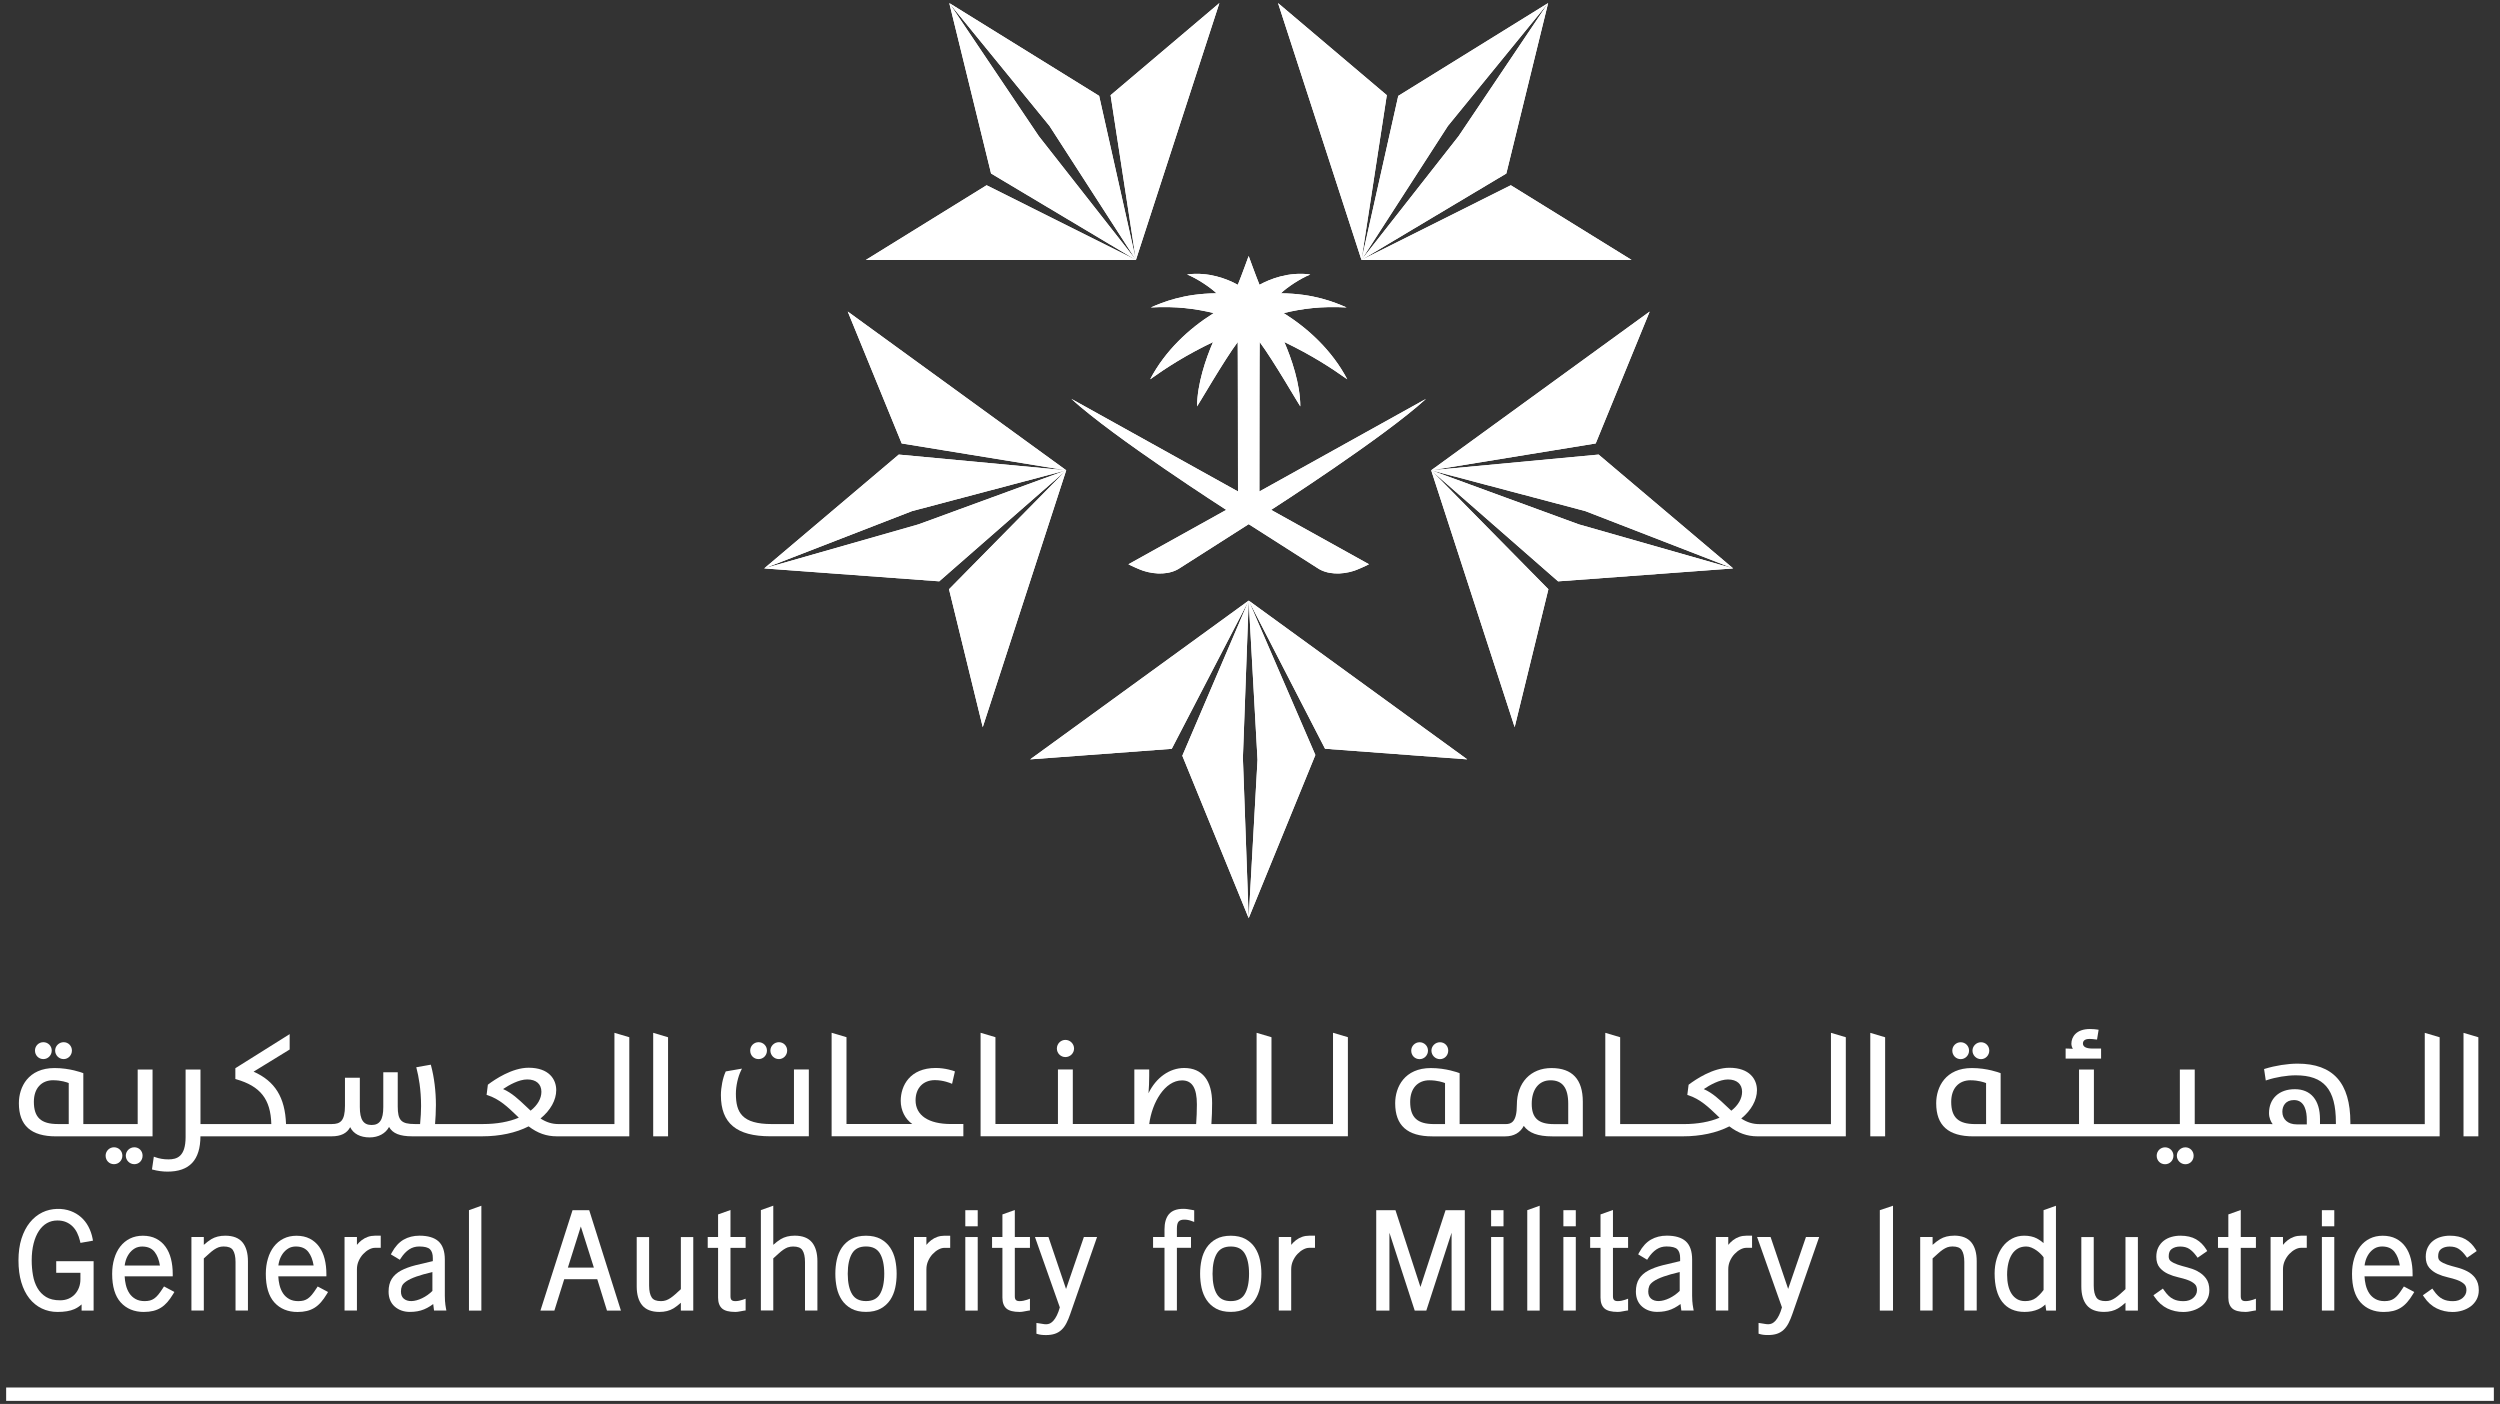 <svg width="203" height="114" viewBox="0 0 203 114" fill="none" xmlns="http://www.w3.org/2000/svg">
<rect x="0" y="0" width="203" height="114" fill="#333333" stroke="none"/>
<path d="M6.626 105.912V106.419H7.601V102.411H4.565V103.354H6.53V103.886C6.53 104.121 6.49 104.346 6.411 104.551C6.334 104.754 6.223 104.937 6.08 105.093C5.939 105.246 5.765 105.368 5.565 105.454C5.362 105.541 5.132 105.585 4.885 105.585C4.417 105.585 4.034 105.494 3.744 105.316C3.452 105.135 3.215 104.893 3.044 104.596C2.868 104.291 2.744 103.942 2.678 103.554C2.608 103.158 2.574 102.75 2.574 102.344C2.574 101.837 2.626 101.374 2.73 100.969C2.831 100.57 2.977 100.224 3.163 99.944C3.346 99.67 3.563 99.459 3.816 99.316C4.063 99.175 4.348 99.103 4.659 99.103C4.922 99.103 5.157 99.145 5.357 99.229C5.558 99.313 5.736 99.43 5.884 99.576C6.035 99.722 6.161 99.9 6.258 100.098C6.359 100.303 6.438 100.526 6.493 100.756L6.532 100.922L7.549 100.741L7.515 100.56C7.448 100.214 7.334 99.89 7.178 99.598C7.022 99.303 6.822 99.049 6.582 98.836C6.344 98.626 6.062 98.457 5.748 98.339C5.065 98.081 4.172 98.094 3.447 98.442C3.059 98.63 2.715 98.905 2.425 99.264C2.138 99.618 1.911 100.058 1.745 100.575C1.582 101.087 1.5 101.684 1.5 102.347C1.5 103.01 1.577 103.604 1.728 104.113C1.881 104.63 2.101 105.071 2.378 105.424C2.66 105.783 3.002 106.06 3.393 106.248C3.784 106.436 4.212 106.53 4.669 106.53C5.233 106.53 5.691 106.454 6.03 106.305C6.248 106.211 6.446 106.08 6.626 105.917V105.912Z" fill="white"/>
<path d="M11.683 106.529C11.963 106.529 12.215 106.501 12.438 106.447C12.665 106.393 12.876 106.303 13.063 106.187C13.252 106.071 13.427 105.918 13.591 105.732C13.749 105.551 13.907 105.329 14.063 105.069L14.16 104.906L13.318 104.458L13.229 104.596C13.091 104.812 12.962 104.992 12.848 105.131C12.742 105.259 12.631 105.366 12.519 105.442C12.41 105.517 12.297 105.569 12.175 105.601C12.052 105.633 11.906 105.65 11.74 105.65C11.455 105.65 11.21 105.593 11.008 105.48C10.8 105.363 10.636 105.212 10.508 105.019C10.377 104.821 10.278 104.589 10.216 104.322C10.164 104.104 10.132 103.874 10.122 103.636H14.026V103.456C14.026 103.01 13.979 102.597 13.885 102.224C13.789 101.843 13.64 101.511 13.44 101.234C13.237 100.952 12.979 100.732 12.675 100.576C12.371 100.42 12.01 100.341 11.599 100.341C11.213 100.341 10.862 100.418 10.552 100.571C10.243 100.724 9.981 100.94 9.766 101.217C9.555 101.489 9.389 101.818 9.278 102.199C9.164 102.575 9.107 102.991 9.107 103.438C9.107 104.465 9.34 105.245 9.8 105.754C10.265 106.269 10.899 106.531 11.683 106.531V106.529ZM11.572 101.219C12.014 101.227 12.339 101.373 12.564 101.667C12.772 101.939 12.913 102.305 12.987 102.761H10.124C10.137 102.639 10.164 102.511 10.204 102.375C10.263 102.172 10.354 101.981 10.476 101.806C10.594 101.637 10.745 101.494 10.928 101.38C11.104 101.271 11.322 101.217 11.572 101.217V101.219Z" fill="white"/>
<path d="M20.133 106.419V102.406C20.133 101.756 19.986 101.246 19.7 100.89C19.403 100.523 18.928 100.338 18.292 100.338C17.849 100.338 17.468 100.434 17.156 100.622C16.958 100.744 16.755 100.897 16.55 101.083V100.444H15.543V106.417H16.55V102.184C16.706 102.045 16.849 101.916 16.978 101.798C17.114 101.671 17.248 101.563 17.379 101.474C17.503 101.389 17.629 101.325 17.752 101.278C17.874 101.236 18.012 101.214 18.161 101.214C18.532 101.214 18.777 101.308 18.908 101.501C19.051 101.714 19.125 102.04 19.125 102.468V106.414H20.133V106.419Z" fill="white"/>
<path d="M25.706 104.598C25.567 104.814 25.439 104.994 25.325 105.133C25.218 105.261 25.107 105.368 24.996 105.444C24.887 105.519 24.773 105.571 24.652 105.603C24.528 105.635 24.382 105.652 24.216 105.652C23.932 105.652 23.687 105.595 23.484 105.482C23.276 105.365 23.113 105.214 22.984 105.021C22.853 104.823 22.754 104.591 22.692 104.324C22.64 104.106 22.608 103.876 22.598 103.638H26.503V103.458C26.503 103.012 26.456 102.599 26.361 102.226C26.265 101.845 26.117 101.513 25.916 101.236C25.713 100.954 25.456 100.734 25.152 100.578C24.847 100.422 24.486 100.343 24.075 100.343C23.689 100.343 23.338 100.419 23.029 100.573C22.722 100.724 22.457 100.942 22.242 101.219C22.032 101.491 21.866 101.82 21.755 102.201C21.641 102.577 21.584 102.993 21.584 103.44C21.584 104.467 21.817 105.246 22.277 105.756C22.742 106.271 23.375 106.533 24.16 106.533C24.439 106.533 24.692 106.506 24.914 106.451C25.142 106.397 25.352 106.308 25.54 106.192C25.728 106.075 25.904 105.922 26.067 105.736C26.225 105.556 26.384 105.333 26.54 105.073L26.636 104.91L25.795 104.462L25.706 104.601V104.598ZM24.051 101.216C24.494 101.224 24.818 101.37 25.043 101.664C25.251 101.936 25.392 102.302 25.466 102.758H22.603C22.616 102.636 22.643 102.508 22.683 102.372C22.742 102.169 22.833 101.978 22.955 101.803C23.073 101.634 23.224 101.491 23.407 101.377C23.583 101.268 23.801 101.214 24.051 101.214V101.216Z" fill="white"/>
<path d="M29.369 100.704C29.226 100.815 29.097 100.942 28.983 101.083V100.444H27.977V106.417H28.983V103.064C28.983 102.824 29.03 102.597 29.125 102.386C29.219 102.174 29.342 101.986 29.491 101.827C29.639 101.671 29.8 101.545 29.973 101.454C30.137 101.367 30.295 101.323 30.446 101.323H30.916V100.338H30.446C30.047 100.338 29.686 100.462 29.369 100.704Z" fill="white"/>
<path d="M36.135 105.683C36.125 105.51 36.12 105.354 36.12 105.213V102.277C36.12 101.601 35.944 101.101 35.6 100.792C35.261 100.49 34.744 100.337 34.062 100.337C33.579 100.337 33.146 100.446 32.775 100.659C32.401 100.874 32.08 101.225 31.82 101.705L31.738 101.856L32.468 102.294L32.562 102.148C32.755 101.849 32.98 101.614 33.228 101.45C33.47 101.292 33.735 101.215 34.042 101.215C34.472 101.215 34.767 101.292 34.917 101.443C35.069 101.594 35.145 101.834 35.145 102.158V102.403C34.628 102.519 34.153 102.633 33.732 102.739C33.27 102.858 32.876 103.004 32.565 103.17C32.236 103.345 31.983 103.573 31.812 103.843C31.639 104.115 31.553 104.464 31.553 104.877C31.553 105.397 31.723 105.807 32.057 106.099C32.384 106.381 32.795 106.527 33.277 106.527C33.502 106.527 33.713 106.51 33.898 106.475C34.086 106.441 34.267 106.389 34.435 106.319C34.603 106.25 34.772 106.161 34.935 106.055C35.014 106.003 35.093 105.948 35.177 105.889L35.244 106.418H36.246L36.207 106.206C36.172 106.025 36.15 105.849 36.14 105.683H36.135ZM35.111 103.291V104.825C34.858 105.072 34.579 105.27 34.274 105.416C33.658 105.711 33.099 105.731 32.777 105.444C32.629 105.312 32.557 105.124 32.557 104.867C32.557 104.711 32.584 104.565 32.636 104.432C32.683 104.31 32.797 104.184 32.973 104.058C33.163 103.922 33.445 103.786 33.814 103.655C34.148 103.536 34.584 103.415 35.113 103.291H35.111Z" fill="white"/>
<path d="M39.087 97.906L38.08 98.267V106.42H39.087V97.906Z" fill="white"/>
<path d="M49.286 106.42H50.419L47.844 98.268H46.49L43.883 106.42H45.016L45.815 103.871H48.497L49.286 106.42ZM48.222 102.929H46.112L47.163 99.591L48.222 102.929Z" fill="white"/>
<path d="M55.284 104.683C55.128 104.827 54.984 104.956 54.858 105.072C54.722 105.196 54.586 105.302 54.457 105.391C54.334 105.475 54.208 105.542 54.081 105.586C53.96 105.629 53.824 105.651 53.673 105.651C53.302 105.651 53.057 105.557 52.926 105.364C52.782 105.151 52.708 104.824 52.708 104.396V100.45H51.701V104.461C51.701 105.111 51.847 105.624 52.137 105.977C52.434 106.344 52.908 106.529 53.544 106.529C53.985 106.529 54.368 106.433 54.68 106.245C54.878 106.123 55.081 105.97 55.286 105.784V106.423H56.293V100.45H55.286V104.686L55.284 104.683Z" fill="white"/>
<path d="M60.545 106.408V105.455L60.305 105.542C60.213 105.574 60.112 105.601 60.008 105.621C59.904 105.641 59.802 105.651 59.706 105.651C59.424 105.651 59.315 105.542 59.315 105.257V101.326H60.545V100.447H59.315V98.253L58.308 98.612V100.447H57.467V101.326H58.308V105.366C58.308 105.764 58.417 106.061 58.635 106.252C58.847 106.437 59.199 106.529 59.708 106.529C59.827 106.529 59.953 106.514 60.077 106.487C60.183 106.462 60.287 106.445 60.391 106.43L60.547 106.408H60.545Z" fill="white"/>
<path d="M63.993 101.281C64.114 101.239 64.252 101.217 64.401 101.217C64.772 101.217 65.017 101.311 65.148 101.504C65.291 101.716 65.366 102.043 65.366 102.471V106.417H66.373V102.404C66.373 101.754 66.227 101.244 65.94 100.888C65.643 100.521 65.168 100.336 64.532 100.336C64.089 100.336 63.708 100.432 63.396 100.62C63.198 100.742 62.995 100.895 62.79 101.081V97.901L61.783 98.26V106.412H62.79V102.179C62.946 102.041 63.09 101.912 63.218 101.793C63.354 101.667 63.488 101.558 63.619 101.469C63.743 101.385 63.869 101.321 63.993 101.274V101.281Z" fill="white"/>
<path d="M71.507 106.261C71.826 106.086 72.088 105.848 72.284 105.556C72.474 105.269 72.613 104.935 72.692 104.567C72.771 104.208 72.808 103.827 72.808 103.433C72.808 103.04 72.768 102.659 72.692 102.3C72.61 101.929 72.474 101.598 72.284 101.311C72.088 101.016 71.826 100.779 71.507 100.606C71.185 100.43 70.787 100.341 70.319 100.341C69.851 100.341 69.453 100.43 69.132 100.606C68.812 100.781 68.552 101.019 68.355 101.311C68.164 101.598 68.025 101.932 67.946 102.3C67.867 102.659 67.83 103.04 67.83 103.433C67.83 103.827 67.87 104.208 67.946 104.567C68.028 104.938 68.164 105.269 68.355 105.556C68.55 105.848 68.81 106.086 69.129 106.261C69.448 106.437 69.849 106.526 70.317 106.526C70.784 106.526 71.183 106.437 71.504 106.261H71.507ZM70.319 105.648C69.797 105.648 69.433 105.47 69.203 105.106C68.961 104.72 68.837 104.156 68.837 103.431C68.837 102.706 68.961 102.144 69.203 101.756C69.433 101.392 69.797 101.214 70.319 101.214C70.841 101.214 71.205 101.392 71.435 101.756C71.677 102.142 71.801 102.706 71.801 103.431C71.801 104.156 71.677 104.718 71.435 105.106C71.205 105.47 70.841 105.648 70.319 105.648Z" fill="white"/>
<path d="M77.156 101.326V100.341H76.686C76.288 100.341 75.926 100.465 75.61 100.707C75.466 100.818 75.338 100.945 75.224 101.086V100.447H74.217V106.42H75.224V103.067C75.224 102.827 75.271 102.6 75.365 102.389C75.459 102.177 75.582 101.989 75.731 101.83C75.879 101.674 76.04 101.548 76.213 101.457C76.377 101.37 76.535 101.326 76.686 101.326H77.156Z" fill="white"/>
<path d="M79.39 100.447H78.383V106.42H79.39V100.447Z" fill="white"/>
<path d="M79.39 98.268H78.383V99.576H79.39V98.268Z" fill="white"/>
<path d="M83.162 106.487C83.269 106.462 83.373 106.445 83.477 106.43L83.632 106.408V105.455L83.392 105.542C83.301 105.574 83.2 105.601 83.096 105.621C82.992 105.641 82.89 105.651 82.794 105.651C82.512 105.651 82.403 105.542 82.403 105.257V101.326H83.632V100.447H82.403V98.253L81.396 98.612V100.447H80.555V101.326H81.396V105.366C81.396 105.764 81.505 106.061 81.722 106.252C81.935 106.437 82.287 106.529 82.796 106.529C82.915 106.529 83.041 106.514 83.165 106.487H83.162Z" fill="white"/>
<path d="M88.01 100.447L86.563 104.666L85.135 100.447H84.039L86.058 106.16C85.986 106.412 85.907 106.63 85.82 106.803C85.731 106.984 85.635 107.132 85.536 107.241C85.442 107.345 85.345 107.419 85.254 107.464C85.049 107.56 84.843 107.533 84.675 107.503C84.569 107.486 84.465 107.469 84.363 107.454L84.158 107.424V108.298L84.289 108.335C84.376 108.36 84.47 108.377 84.569 108.389C84.665 108.402 84.789 108.407 84.942 108.407C85.212 108.407 85.452 108.372 85.652 108.305C85.86 108.236 86.043 108.127 86.199 107.979C86.35 107.837 86.484 107.654 86.597 107.434C86.706 107.224 86.808 106.976 86.904 106.699L89.081 100.447H88.008H88.01Z" fill="white"/>
<path d="M96.464 98.187C96.343 98.167 96.214 98.157 96.086 98.157C95.549 98.157 95.155 98.306 94.91 98.6C94.675 98.885 94.557 99.298 94.557 99.827V100.446H93.629V101.324H94.557V106.418H95.564V101.324H96.709V100.446H95.564V99.751C95.564 99.481 95.613 99.283 95.71 99.184C95.804 99.085 95.95 99.035 96.153 99.035C96.264 99.035 96.365 99.043 96.454 99.06C96.546 99.078 96.64 99.102 96.729 99.135L96.969 99.221V98.276L96.82 98.249C96.697 98.227 96.578 98.207 96.467 98.189L96.464 98.187Z" fill="white"/>
<path d="M101.903 101.311C101.707 101.016 101.445 100.779 101.126 100.606C100.804 100.43 100.406 100.341 99.938 100.341C99.471 100.341 99.072 100.43 98.751 100.606C98.431 100.781 98.172 101.019 97.974 101.311C97.783 101.598 97.645 101.932 97.566 102.3C97.486 102.659 97.449 103.04 97.449 103.433C97.449 103.827 97.489 104.208 97.566 104.567C97.647 104.938 97.783 105.269 97.974 105.556C98.169 105.848 98.429 106.086 98.748 106.261C99.067 106.437 99.468 106.526 99.936 106.526C100.403 106.526 100.802 106.437 101.123 106.261C101.442 106.086 101.705 105.848 101.9 105.556C102.091 105.269 102.229 104.935 102.308 104.567C102.388 104.208 102.425 103.827 102.425 103.433C102.425 103.04 102.385 102.659 102.308 102.3C102.227 101.929 102.091 101.598 101.9 101.311H101.903ZM101.423 103.433C101.423 104.158 101.299 104.72 101.056 105.108C100.826 105.472 100.463 105.65 99.941 105.65C99.419 105.65 99.055 105.472 98.825 105.108C98.582 104.722 98.459 104.158 98.459 103.433C98.459 102.709 98.582 102.147 98.825 101.758C99.055 101.395 99.419 101.217 99.941 101.217C100.463 101.217 100.826 101.395 101.056 101.758C101.299 102.144 101.423 102.709 101.423 103.433Z" fill="white"/>
<path d="M105.231 100.704C105.087 100.815 104.959 100.942 104.845 101.083V100.444H103.838V106.417H104.845V103.064C104.845 102.824 104.892 102.597 104.986 102.386C105.08 102.174 105.204 101.986 105.352 101.827C105.501 101.671 105.661 101.545 105.835 101.454C105.998 101.367 106.156 101.323 106.307 101.323H106.777V100.338H106.307C105.909 100.338 105.548 100.462 105.231 100.704Z" fill="white"/>
<path d="M115.34 104.504L113.311 98.267H111.75V106.419H112.821V100.097L114.875 106.419H115.817L117.869 100.097V106.419H118.942V98.267H117.379L115.34 104.504Z" fill="white"/>
<path d="M122.085 100.445H121.078V106.418H122.085V100.445Z" fill="white"/>
<path d="M122.085 98.267H121.078V99.575H122.085V98.267Z" fill="white"/>
<path d="M124.014 106.419H125.021V97.905L124.014 98.266V106.419Z" fill="white"/>
<path d="M127.954 100.445H126.947V106.418H127.954V100.445Z" fill="white"/>
<path d="M127.954 98.267H126.947V99.575H127.954V98.267Z" fill="white"/>
<path d="M130.969 98.252L129.962 98.611V100.447H129.121V101.325H129.962V105.365C129.962 105.763 130.071 106.06 130.289 106.251C130.502 106.436 130.853 106.528 131.363 106.528C131.481 106.528 131.608 106.513 131.731 106.486C131.838 106.461 131.942 106.444 132.046 106.429L132.201 106.407V105.454L131.961 105.541C131.87 105.573 131.768 105.6 131.665 105.62C131.561 105.64 131.459 105.65 131.363 105.65C131.081 105.65 130.972 105.541 130.972 105.256V101.325H132.201V100.447H130.972V98.252H130.969Z" fill="white"/>
<path d="M137.416 105.682C137.406 105.508 137.401 105.352 137.401 105.211V102.275C137.401 101.599 137.226 101.099 136.882 100.79C136.543 100.488 136.026 100.335 135.343 100.335C134.86 100.335 134.427 100.444 134.056 100.657C133.683 100.872 133.361 101.223 133.101 101.703L133.02 101.854L133.749 102.292L133.843 102.146C134.036 101.847 134.262 101.612 134.509 101.448C134.751 101.29 135.016 101.213 135.323 101.213C135.753 101.213 136.048 101.29 136.199 101.441C136.35 101.592 136.426 101.832 136.426 102.156V102.401C135.909 102.517 135.434 102.631 135.014 102.737C134.551 102.856 134.158 103.002 133.846 103.168C133.517 103.343 133.264 103.571 133.094 103.841C132.921 104.113 132.834 104.462 132.834 104.875C132.834 105.395 133.005 105.805 133.339 106.097C133.665 106.379 134.076 106.525 134.558 106.525C134.784 106.525 134.994 106.508 135.179 106.473C135.367 106.439 135.548 106.387 135.716 106.317C135.885 106.248 136.053 106.159 136.216 106.053C136.295 106.001 136.374 105.946 136.459 105.887L136.525 106.416H137.527L137.488 106.204C137.453 106.023 137.431 105.847 137.421 105.682H137.416ZM136.392 103.289V104.823C136.139 105.07 135.86 105.268 135.556 105.414C134.942 105.709 134.38 105.729 134.059 105.442C133.91 105.31 133.838 105.122 133.838 104.865C133.838 104.709 133.866 104.563 133.918 104.43C133.965 104.308 134.078 104.182 134.254 104.056C134.445 103.92 134.727 103.784 135.095 103.653C135.429 103.534 135.865 103.413 136.394 103.289H136.392Z" fill="white"/>
<path d="M140.721 100.704C140.578 100.815 140.449 100.942 140.335 101.083V100.444H139.328V106.417H140.335V103.064C140.335 102.824 140.382 102.597 140.476 102.386C140.57 102.174 140.694 101.986 140.842 101.827C140.991 101.671 141.152 101.545 141.325 101.454C141.488 101.367 141.646 101.323 141.797 101.323H142.267V100.338H141.797C141.399 100.338 141.038 100.462 140.721 100.704Z" fill="white"/>
<path d="M145.199 104.664L143.772 100.445H142.676L144.695 106.158C144.623 106.41 144.544 106.628 144.457 106.801C144.368 106.982 144.272 107.13 144.173 107.239C144.079 107.343 143.982 107.417 143.891 107.462C143.685 107.558 143.48 107.531 143.312 107.502C143.205 107.484 143.101 107.467 143 107.452L142.795 107.422V108.296L142.926 108.333C143.012 108.358 143.106 108.375 143.205 108.387C143.302 108.4 143.425 108.405 143.579 108.405C143.849 108.405 144.089 108.37 144.289 108.303C144.497 108.234 144.68 108.125 144.836 107.977C144.987 107.836 145.12 107.652 145.234 107.432C145.343 107.222 145.444 106.975 145.541 106.697L147.718 100.445H146.644L145.197 104.664H145.199Z" fill="white"/>
<path d="M152.641 106.419H153.712V97.905L152.641 98.266V106.419Z" fill="white"/>
<path d="M158.669 100.337C158.226 100.337 157.845 100.433 157.533 100.622C157.335 100.743 157.132 100.896 156.927 101.082V100.443H155.92V106.416H156.927V102.183C157.083 102.044 157.226 101.915 157.355 101.797C157.491 101.671 157.625 101.562 157.756 101.473C157.879 101.388 158.006 101.324 158.129 101.277C158.251 101.235 158.389 101.213 158.538 101.213C158.909 101.213 159.154 101.307 159.285 101.5C159.428 101.713 159.502 102.039 159.502 102.467V106.413H160.509V102.4C160.509 101.75 160.363 101.24 160.076 100.884C159.78 100.518 159.305 100.332 158.669 100.332V100.337Z" fill="white"/>
<path d="M165.939 100.939C165.756 100.781 165.575 100.657 165.397 100.563C165.11 100.414 164.761 100.338 164.358 100.338C164.007 100.338 163.675 100.417 163.378 100.575C163.081 100.731 162.826 100.951 162.616 101.231C162.411 101.506 162.247 101.832 162.134 102.203C162.022 102.572 161.963 102.975 161.963 103.401C161.963 104.4 162.171 105.177 162.576 105.707C162.995 106.251 163.608 106.528 164.397 106.528C164.811 106.528 165.182 106.456 165.506 106.313C165.716 106.219 165.909 106.09 166.08 105.924L166.154 106.422H166.943V97.908L165.936 98.267V100.941L165.939 100.939ZM165.377 101.543C165.511 101.639 165.632 101.743 165.736 101.852C165.823 101.941 165.889 102.02 165.939 102.094V104.747C165.751 105.004 165.538 105.222 165.31 105.395C165.085 105.566 164.791 105.65 164.437 105.65C164.19 105.65 163.974 105.598 163.799 105.496C163.621 105.392 163.467 105.246 163.346 105.061C163.222 104.87 163.128 104.645 163.069 104.385C163.007 104.118 162.977 103.829 162.977 103.52C162.977 103.168 163.012 102.844 163.081 102.557C163.148 102.278 163.249 102.033 163.381 101.832C163.507 101.639 163.668 101.486 163.858 101.377C164.046 101.271 164.274 101.216 164.536 101.216C164.67 101.216 164.811 101.246 164.952 101.305C165.103 101.367 165.249 101.449 165.38 101.543H165.377Z" fill="white"/>
<path d="M172.586 104.681C172.431 104.825 172.287 104.954 172.161 105.07C172.025 105.194 171.889 105.3 171.76 105.389C171.636 105.473 171.51 105.54 171.384 105.585C171.263 105.627 171.127 105.649 170.976 105.649C170.605 105.649 170.36 105.555 170.229 105.362C170.085 105.149 170.011 104.822 170.011 104.394V100.448H169.004V104.459C169.004 105.109 169.15 105.622 169.439 105.975C169.736 106.342 170.211 106.527 170.847 106.527C171.288 106.527 171.671 106.431 171.983 106.243C172.181 106.121 172.384 105.968 172.589 105.782V106.421H173.596V100.448H172.589V104.684L172.586 104.681Z" fill="white"/>
<path d="M178.449 103.225C178.194 103.094 177.912 102.99 177.613 102.913C177.331 102.842 177.066 102.765 176.829 102.686C176.604 102.609 176.416 102.515 176.27 102.406C176.153 102.317 176.099 102.196 176.099 102.02C176.099 101.733 176.178 101.535 176.344 101.417C176.524 101.285 176.755 101.219 177.032 101.219C177.331 101.219 177.581 101.285 177.774 101.414C177.979 101.553 178.17 101.746 178.343 101.986L178.447 102.129L179.229 101.585L179.14 101.439C178.924 101.093 178.647 100.818 178.316 100.627C177.984 100.437 177.559 100.338 177.054 100.338C176.802 100.338 176.557 100.37 176.324 100.437C176.087 100.504 175.876 100.61 175.696 100.749C175.513 100.892 175.367 101.07 175.258 101.283C175.149 101.498 175.092 101.756 175.092 102.05C175.092 102.424 175.188 102.725 175.379 102.946C175.557 103.151 175.782 103.319 176.049 103.44C176.304 103.557 176.584 103.651 176.883 103.718C177.16 103.779 177.42 103.856 177.66 103.943C177.883 104.024 178.068 104.133 178.212 104.264C178.336 104.378 178.395 104.541 178.395 104.764C178.395 104.885 178.368 105.002 178.316 105.106C178.261 105.214 178.187 105.308 178.093 105.39C177.999 105.472 177.885 105.536 177.757 105.583C177.482 105.682 177.113 105.665 176.846 105.613C176.713 105.588 176.581 105.541 176.458 105.479C176.331 105.415 176.21 105.328 176.094 105.217C175.973 105.103 175.852 104.957 175.73 104.781L175.626 104.633L174.859 105.175L174.958 105.321C175.24 105.741 175.589 106.053 175.99 106.246C176.386 106.437 176.819 106.533 177.277 106.533C177.544 106.533 177.806 106.494 178.058 106.417C178.311 106.34 178.538 106.226 178.734 106.083C178.934 105.934 179.098 105.749 179.216 105.529C179.338 105.306 179.399 105.049 179.399 104.769C179.399 104.371 179.305 104.044 179.12 103.797C178.942 103.559 178.717 103.369 178.447 103.233L178.449 103.225Z" fill="white"/>
<path d="M181.948 98.252L180.941 98.611V100.447H180.1V101.325H180.941V105.365C180.941 105.763 181.05 106.06 181.267 106.251C181.48 106.436 181.831 106.528 182.341 106.528C182.46 106.528 182.586 106.513 182.71 106.486C182.816 106.461 182.92 106.444 183.024 106.429L183.18 106.407V105.454L182.94 105.541C182.848 105.573 182.747 105.6 182.643 105.62C182.539 105.64 182.438 105.65 182.341 105.65C182.059 105.65 181.95 105.541 181.95 105.256V101.325H183.18V100.447H181.95V98.252H181.948Z" fill="white"/>
<path d="M185.764 100.704C185.621 100.815 185.492 100.942 185.378 101.083V100.444H184.371V106.417H185.378V103.064C185.378 102.824 185.425 102.597 185.519 102.386C185.613 102.174 185.737 101.986 185.885 101.827C186.034 101.671 186.195 101.545 186.368 101.454C186.531 101.367 186.689 101.323 186.84 101.323H187.31V100.338H186.84C186.442 100.338 186.081 100.462 185.764 100.704Z" fill="white"/>
<path d="M189.544 100.445H188.537V106.418H189.544V100.445Z" fill="white"/>
<path d="M189.544 98.267H188.537V99.575H189.544V98.267Z" fill="white"/>
<path d="M195.106 104.597C194.968 104.813 194.839 104.993 194.725 105.132C194.619 105.26 194.508 105.367 194.396 105.443C194.287 105.518 194.174 105.57 194.052 105.602C193.929 105.634 193.783 105.651 193.617 105.651C193.332 105.651 193.087 105.594 192.885 105.481C192.677 105.364 192.513 105.213 192.385 105.02C192.254 104.822 192.155 104.59 192.093 104.323C192.041 104.105 192.009 103.875 191.999 103.637H195.903V103.457C195.903 103.011 195.856 102.598 195.762 102.225C195.665 101.844 195.517 101.512 195.317 101.235C195.114 100.953 194.856 100.733 194.552 100.577C194.248 100.421 193.887 100.342 193.476 100.342C193.09 100.342 192.739 100.418 192.429 100.572C192.122 100.723 191.858 100.941 191.643 101.218C191.432 101.49 191.266 101.819 191.155 102.2C191.041 102.576 190.984 102.992 190.984 103.439C190.984 104.466 191.217 105.246 191.677 105.755C192.142 106.27 192.776 106.532 193.56 106.532C193.84 106.532 194.092 106.505 194.315 106.45C194.542 106.396 194.752 106.307 194.94 106.191C195.129 106.074 195.304 105.921 195.467 105.735C195.626 105.555 195.784 105.332 195.94 105.072L196.037 104.909L195.195 104.461L195.106 104.6V104.597ZM193.451 101.215C193.894 101.223 194.218 101.369 194.443 101.663C194.651 101.935 194.792 102.301 194.866 102.757H192.004C192.016 102.635 192.043 102.507 192.083 102.371C192.142 102.168 192.234 101.977 192.355 101.802C192.474 101.633 192.625 101.49 192.808 101.376C192.983 101.27 193.201 101.213 193.451 101.213V101.215Z" fill="white"/>
<path d="M201.001 103.789C200.823 103.552 200.598 103.361 200.331 103.225C200.076 103.094 199.794 102.99 199.492 102.913C199.21 102.842 198.945 102.765 198.708 102.686C198.483 102.609 198.295 102.515 198.149 102.406C198.032 102.317 197.978 102.196 197.978 102.02C197.978 101.733 198.057 101.535 198.223 101.417C198.403 101.285 198.633 101.219 198.911 101.219C199.21 101.219 199.46 101.285 199.653 101.414C199.858 101.553 200.049 101.746 200.222 101.986L200.326 102.129L201.108 101.585L201.019 101.439C200.803 101.093 200.526 100.818 200.195 100.627C199.863 100.437 199.438 100.338 198.933 100.338C198.68 100.338 198.436 100.37 198.203 100.437C197.965 100.504 197.755 100.61 197.575 100.749C197.391 100.892 197.245 101.07 197.137 101.283C197.028 101.498 196.971 101.756 196.971 102.05C196.971 102.424 197.067 102.725 197.258 102.946C197.436 103.151 197.661 103.319 197.928 103.44C198.183 103.557 198.463 103.651 198.762 103.718C199.039 103.779 199.299 103.856 199.539 103.943C199.762 104.024 199.947 104.133 200.091 104.264C200.214 104.378 200.274 104.541 200.274 104.764C200.274 104.885 200.247 105.002 200.195 105.106C200.14 105.214 200.066 105.308 199.972 105.39C199.878 105.472 199.764 105.536 199.635 105.583C199.361 105.682 198.992 105.665 198.725 105.613C198.591 105.588 198.46 105.541 198.337 105.479C198.21 105.415 198.089 105.328 197.973 105.217C197.852 105.103 197.73 104.957 197.609 104.781L197.505 104.633L196.738 105.175L196.837 105.321C197.119 105.741 197.468 106.053 197.869 106.246C198.265 106.437 198.698 106.533 199.156 106.533C199.423 106.533 199.685 106.494 199.937 106.417C200.19 106.34 200.417 106.226 200.613 106.083C200.813 105.934 200.976 105.749 201.095 105.529C201.216 105.306 201.278 105.049 201.278 104.769C201.278 104.371 201.184 104.044 200.999 103.797L201.001 103.789Z" fill="white"/>
<path d="M116.3 92.273H122.233C122.923 92.273 123.448 91.971 123.73 91.421C124.141 92 124.88 92.273 126.036 92.273H128.525V89.46C128.525 87.646 127.669 86.726 125.981 86.726C124.294 86.726 123.168 87.903 123.168 89.727C123.168 91.092 122.718 91.275 122.278 91.275H118.522V87.144L118.465 87.121C118.423 87.104 117.421 86.726 116.191 86.726C114.049 86.726 113.289 88.264 113.289 89.583C113.289 91.392 114.274 92.273 116.303 92.273H116.3ZM116.077 87.72C116.711 87.72 117.186 87.886 117.337 87.945V91.275H116.446C115.085 91.275 114.506 90.736 114.506 89.469C114.506 88.388 115.108 87.718 116.077 87.718V87.72ZM127.342 91.278H126.172C124.913 91.278 124.376 90.783 124.376 89.628C124.376 88.472 124.947 87.72 125.902 87.72C126.857 87.72 127.34 88.309 127.34 89.628V91.278H127.342Z" fill="white"/>
<path d="M116.925 86.003C117.301 86.003 117.596 85.699 117.596 85.31C117.596 84.922 117.301 84.63 116.925 84.63C116.549 84.63 116.232 84.937 116.232 85.31C116.232 85.684 116.537 86.003 116.925 86.003Z" fill="white"/>
<path d="M115.272 86.003C115.648 86.003 115.953 85.691 115.953 85.31C115.953 84.929 115.646 84.63 115.272 84.63C114.899 84.63 114.592 84.937 114.592 85.31C114.592 85.704 114.884 86.003 115.272 86.003Z" fill="white"/>
<path d="M148.675 91.278H142.844C142.332 91.278 141.867 91.134 141.389 90.825C142.201 90.162 142.666 89.328 142.666 88.522C142.666 87.643 142.077 86.703 140.422 86.703C139.083 86.703 137.683 87.653 137.144 88.059L137.114 88.081L137.01 88.907L137.082 88.93C138.057 89.244 138.752 89.915 139.425 90.563C139.492 90.627 139.561 90.694 139.628 90.758C138.828 91.097 137.834 91.275 136.743 91.275H131.557V84.224L130.35 83.865V92.27H136.651C138.084 92.27 139.388 91.99 140.424 91.461C141.147 92.013 141.869 92.27 142.698 92.27H149.88V84.224L148.673 83.865V91.275L148.675 91.278ZM140.31 87.653C141.03 87.653 141.458 88.029 141.458 88.655C141.458 89.199 141.149 89.744 140.583 90.189C140.444 90.063 140.308 89.934 140.169 89.803C139.62 89.281 139.054 88.744 138.346 88.435C138.833 88.106 139.633 87.653 140.31 87.653Z" fill="white"/>
<path d="M153.072 84.226L151.867 83.867V92.272H153.072V84.226Z" fill="white"/>
<path d="M160.859 86.003C161.227 86.003 161.529 85.691 161.529 85.31C161.529 84.929 161.235 84.63 160.859 84.63C160.483 84.63 160.166 84.937 160.166 85.31C160.166 85.684 160.47 86.003 160.859 86.003Z" fill="white"/>
<path d="M159.208 86.003C159.584 86.003 159.888 85.691 159.888 85.31C159.888 84.929 159.584 84.63 159.208 84.63C158.832 84.63 158.527 84.929 158.527 85.31C158.527 85.691 158.819 86.003 159.208 86.003Z" fill="white"/>
<path d="M170.606 85.142H169.913C169.396 85.142 169.134 85.003 169.134 84.728C169.134 84.409 169.468 84.36 169.668 84.36C169.836 84.36 170.012 84.382 170.128 84.397L170.279 84.414L170.408 83.618L170.321 83.603C170.195 83.58 169.955 83.556 169.703 83.556C168.59 83.556 168.196 84.199 168.196 84.751C168.196 84.882 168.236 85.035 168.317 85.161C168.164 85.149 167.991 85.142 167.818 85.142H167.729V85.958H170.608V85.142H170.606Z" fill="white"/>
<path d="M198.099 92.272V84.226L196.891 83.867V91.277H190.85V91.144C190.85 87.93 189.449 86.368 186.564 86.368C185.75 86.368 184.761 86.524 183.917 86.784L183.843 86.806L183.981 87.737L184.083 87.702C184.785 87.467 185.703 87.316 186.418 87.316C188.702 87.316 189.674 88.459 189.674 91.141V91.275H188.383V90.874C188.383 89.328 187.638 88.442 186.342 88.442C185.045 88.442 184.244 89.221 184.244 90.384C184.244 90.795 184.404 91.102 184.543 91.282C184.486 91.277 184.422 91.275 184.355 91.275H178.212V86.846H177.004V91.275H170.025V86.846H168.817V91.275H162.452V87.143L162.395 87.121C162.353 87.103 161.351 86.725 160.121 86.725C157.978 86.725 157.219 88.264 157.219 89.582C157.219 91.391 158.203 92.272 160.232 92.272H198.099ZM160.01 87.719C160.643 87.719 161.118 87.885 161.269 87.945V91.275H160.378C159.017 91.275 158.438 90.735 158.438 89.469C158.438 88.387 159.04 87.717 160.012 87.717L160.01 87.719ZM186.275 89.325C187.178 89.325 187.312 90.317 187.312 90.909V91.299H186.488C185.783 91.299 185.327 90.896 185.327 90.273C185.327 89.815 185.577 89.325 186.275 89.325Z" fill="white"/>
<path d="M178.123 93.844C178.123 93.463 177.829 93.163 177.453 93.163C177.076 93.163 176.76 93.47 176.76 93.844C176.76 94.217 177.064 94.536 177.453 94.536C177.841 94.536 178.123 94.232 178.123 93.844Z" fill="white"/>
<path d="M175.123 93.844C175.123 94.237 175.415 94.536 175.803 94.536C176.192 94.536 176.484 94.225 176.484 93.844C176.484 93.463 176.184 93.163 175.803 93.163C175.422 93.163 175.123 93.47 175.123 93.844Z" fill="white"/>
<path d="M200.037 83.867V92.272H201.242V84.226L200.037 83.867Z" fill="white"/>
<path d="M3.52 85.999C3.896 85.999 4.201 85.687 4.201 85.306C4.201 84.925 3.896 84.626 3.52 84.626C3.144 84.626 2.84 84.925 2.84 85.306C2.84 85.687 3.132 85.999 3.52 85.999Z" fill="white"/>
<path d="M5.169 85.999C5.538 85.999 5.84 85.687 5.84 85.306C5.84 84.925 5.545 84.626 5.169 84.626C4.793 84.626 4.477 84.933 4.477 85.306C4.477 85.68 4.781 85.999 5.169 85.999Z" fill="white"/>
<path d="M12.387 86.846H11.18V91.275H6.766V87.143L6.709 87.121C6.667 87.103 5.665 86.725 4.435 86.725C2.293 86.725 1.533 88.263 1.533 89.582C1.533 91.391 2.518 92.272 4.547 92.272H12.387V86.848V86.846ZM4.322 87.717C4.955 87.717 5.43 87.882 5.581 87.942V91.272H4.69C3.329 91.272 2.75 90.733 2.75 89.466C2.75 88.385 3.352 87.714 4.324 87.714L4.322 87.717Z" fill="white"/>
<path d="M10.908 93.159C10.527 93.159 10.215 93.466 10.215 93.84C10.215 94.213 10.519 94.532 10.908 94.532C11.296 94.532 11.578 94.228 11.578 93.84C11.578 93.451 11.284 93.159 10.908 93.159Z" fill="white"/>
<path d="M9.257 93.159C8.88 93.159 8.576 93.466 8.576 93.84C8.576 94.233 8.868 94.532 9.257 94.532C9.645 94.532 9.937 94.221 9.937 93.84C9.937 93.459 9.638 93.159 9.257 93.159Z" fill="white"/>
<path d="M49.895 91.274H45.345C44.833 91.274 44.367 91.131 43.89 90.822C44.701 90.158 45.166 89.325 45.166 88.518C45.166 87.64 44.578 86.7 42.922 86.7C41.584 86.7 40.184 87.65 39.644 88.055L39.615 88.078L39.511 88.904L39.582 88.926C40.557 89.24 41.252 89.911 41.925 90.559C41.992 90.624 42.062 90.69 42.128 90.755C41.329 91.094 40.335 91.272 39.243 91.272H35.327C35.362 90.839 35.396 90.25 35.396 89.723C35.396 88.617 35.258 87.481 35.003 86.531L34.981 86.452L33.8 86.662L33.825 86.757C33.991 87.397 34.191 88.446 34.191 89.812C34.191 90.178 34.164 90.784 34.112 91.272H33.679C32.581 91.272 32.296 90.977 32.296 89.844V87.066H31.123V89.889C31.123 90.913 30.839 91.349 30.176 91.349C29.513 91.349 29.218 90.925 29.218 89.889V87.511H28.011V89.8C28.011 91.032 27.622 91.272 26.952 91.272H23.226C23.147 89.109 22.33 87.788 20.591 87.019L23.52 85.22V83.971L19.111 86.739V87.615L19.176 87.635C21.145 88.197 21.977 89.255 22.031 91.274H16.279V86.846H15.071V92.323C15.071 93.924 14.366 94.142 13.678 94.142C13.285 94.142 12.931 94.082 12.595 93.959L12.491 93.922L12.34 94.958L12.416 94.978C12.803 95.082 13.223 95.136 13.599 95.136C15.39 95.136 16.266 94.199 16.276 92.269H26.937C27.679 92.269 28.174 92.024 28.436 91.524C28.686 92.056 29.25 92.358 30.015 92.358C30.73 92.358 31.314 92.036 31.591 91.507C31.878 92.031 32.467 92.269 33.464 92.269H39.152C40.584 92.269 41.888 91.989 42.925 91.46C43.647 92.012 44.37 92.269 45.199 92.269H51.099V84.223L49.892 83.864V91.274H49.895ZM42.814 87.65C43.534 87.65 43.962 88.026 43.962 88.652C43.962 89.196 43.652 89.74 43.086 90.186C42.947 90.059 42.811 89.931 42.673 89.8C42.123 89.278 41.557 88.741 40.849 88.431C41.337 88.102 42.136 87.65 42.814 87.65Z" fill="white"/>
<path d="M53.039 92.269H54.246V84.225L53.039 83.864V92.269Z" fill="white"/>
<path d="M64.472 91.274H62.666C60.242 91.274 59.754 90.332 59.754 88.81C59.754 88.194 59.92 87.437 60.17 86.93L60.247 86.772L58.933 86.999L58.913 87.041C58.691 87.521 58.537 88.298 58.537 88.931C58.537 91.208 59.809 92.266 62.543 92.266H65.677V86.843H64.47V91.272L64.472 91.274Z" fill="white"/>
<path d="M63.247 85.999C63.616 85.999 63.918 85.687 63.918 85.306C63.918 84.925 63.623 84.626 63.247 84.626C62.871 84.626 62.555 84.933 62.555 85.306C62.555 85.68 62.859 85.999 63.247 85.999Z" fill="white"/>
<path d="M60.916 85.306C60.916 85.7 61.208 85.999 61.596 85.999C61.985 85.999 62.277 85.687 62.277 85.306C62.277 84.925 61.972 84.626 61.596 84.626C61.22 84.626 60.916 84.925 60.916 85.306Z" fill="white"/>
<path d="M74.344 89.347C74.344 88.352 74.96 87.706 75.917 87.706C76.602 87.706 77.204 87.963 77.209 87.966L77.308 88.008L77.54 86.999L77.466 86.971C77.439 86.961 76.773 86.719 75.984 86.719C73.883 86.719 73.139 88.156 73.139 89.386C73.139 90.165 73.5 90.871 74.079 91.271H68.735V84.22L67.527 83.861V92.266H78.225V91.271H77.221C75.393 91.271 74.344 90.569 74.344 89.341V89.347Z" fill="white"/>
<path d="M86.511 85.834C86.9 85.834 87.214 85.522 87.214 85.141C87.214 84.76 86.897 84.439 86.511 84.439C86.125 84.439 85.818 84.755 85.818 85.141C85.818 85.527 86.13 85.834 86.511 85.834Z" fill="white"/>
<path d="M108.249 91.274H103.244V84.222L102.036 83.864V91.274H98.365C98.404 90.72 98.424 90.131 98.424 89.567C98.424 87.731 97.62 86.721 96.158 86.721C94.96 86.721 93.869 87.508 93.258 88.77C93.295 88.34 93.315 87.847 93.315 87.367V86.843H92.108V91.271H87.112V86.843H85.905V91.271H80.83V84.22L79.623 83.861V92.266H109.449V84.22L108.241 83.861V91.271L108.249 91.274ZM95.982 87.728C96.803 87.728 97.187 88.349 97.187 89.68C97.187 90.205 97.165 90.769 97.127 91.274H93.317C93.545 89.512 94.589 87.728 95.982 87.728Z" fill="white"/>
<path d="M96.391 22.287C97.215 22.619 98.283 23.334 98.781 23.816C96.104 23.836 94.401 24.551 93.444 24.966C95.485 24.848 97.113 25.07 98.553 25.424C96.561 26.674 94.622 28.457 93.392 30.798C94.688 29.873 96.269 28.843 98.501 27.772C97.917 29.106 97.207 31.196 97.202 32.998C97.239 32.985 99.424 29.207 100.503 27.772C100.512 27.757 100.525 36.441 100.525 39.908L86.996 32.389C90.423 35.526 99.572 41.402 99.572 41.402L91.628 45.818C91.89 45.962 92.598 46.274 92.843 46.35C93.84 46.669 95.005 46.677 95.826 46.113L101.393 42.562L106.96 46.113C107.781 46.677 108.947 46.669 109.944 46.35C110.189 46.271 110.896 45.962 111.159 45.818L103.214 41.402C103.214 41.402 112.364 35.526 115.79 32.389L102.262 39.908C102.262 36.439 102.272 27.757 102.284 27.772C103.363 29.205 105.547 32.983 105.584 32.998C105.582 31.196 104.869 29.108 104.286 27.772C106.515 28.843 108.096 29.873 109.395 30.798C108.165 28.457 106.225 26.674 104.234 25.424C105.674 25.07 107.302 24.848 109.343 24.966C108.385 24.551 106.683 23.836 104.006 23.816C104.503 23.334 105.572 22.619 106.396 22.287C104.644 22.052 103.13 22.651 102.272 23.126C101.957 22.356 101.391 20.788 101.391 20.788C101.391 20.788 100.824 22.354 100.51 23.126C99.651 22.653 98.137 22.052 96.386 22.287H96.391ZM133.955 25.298L116.213 38.188L129.571 36.008L133.955 25.296V25.298ZM77.082 0.25L80.475 14.088L92.237 21.107L84.349 11.052L77.082 0.25ZM122.678 15.043L110.552 21.107H132.483L122.678 15.043ZM140.729 46.155L128.21 42.582L116.208 38.188L126.518 47.206L140.727 46.157L140.729 46.155ZM77.082 0.25L85.22 10.228L92.237 21.107L89.25 7.786L77.082 0.25ZM112.608 7.729L103.776 0.25L110.552 21.107L112.608 7.729ZM90.18 7.729L92.237 21.107L99.013 0.25L90.18 7.729ZM125.707 0.25L113.539 7.786L110.552 21.107L117.569 10.228L125.707 0.25ZM125.707 0.25L118.44 11.052L110.552 21.107L122.314 14.088L125.707 0.25ZM125.729 47.847L116.213 38.188L122.99 59.045L125.729 47.847ZM140.732 46.155L129.806 36.912L116.213 38.188L128.727 41.501L140.732 46.155ZM73.22 36.008L86.578 38.188L68.836 25.298L73.22 36.011V36.008ZM107.596 60.799L119.138 61.66L101.396 48.77L107.596 60.802V60.799ZM70.306 21.107H92.237L80.111 15.043L70.306 21.107ZM101.393 74.553L100.923 61.544L101.393 48.773L96.005 61.366L101.393 74.553ZM101.393 74.553L106.807 61.306L101.393 48.773L102.111 61.697L101.393 74.553ZM62.057 46.155L76.266 47.204L86.576 38.186L74.574 42.58L62.055 46.153L62.057 46.155ZM77.06 47.847L79.799 59.045L86.576 38.188L77.06 47.847ZM95.146 60.804L101.393 48.77L83.651 61.66L95.149 60.804H95.146ZM62.055 46.155L74.059 41.501L86.573 38.188L72.98 36.912L62.055 46.155Z" fill="white"/>
<path d="M96.391 22.287C97.215 22.619 98.283 23.334 98.781 23.816C96.104 23.836 94.401 24.551 93.444 24.966C95.485 24.848 97.113 25.07 98.553 25.424C96.561 26.674 94.622 28.457 93.392 30.798C94.688 29.873 96.269 28.843 98.501 27.772C97.917 29.106 97.207 31.196 97.202 32.998C97.239 32.985 99.424 29.207 100.503 27.772C100.512 27.757 100.525 36.441 100.525 39.908L86.996 32.389C90.423 35.526 99.572 41.402 99.572 41.402L91.628 45.818C91.89 45.962 92.598 46.274 92.843 46.35C93.84 46.669 95.005 46.677 95.826 46.113L101.393 42.562L106.96 46.113C107.781 46.677 108.947 46.669 109.944 46.35C110.189 46.271 110.896 45.962 111.159 45.818L103.214 41.402C103.214 41.402 112.364 35.526 115.79 32.389L102.262 39.908C102.262 36.439 102.272 27.757 102.284 27.772C103.363 29.205 105.547 32.983 105.584 32.998C105.582 31.196 104.869 29.108 104.286 27.772C106.515 28.843 108.096 29.873 109.395 30.798C108.165 28.457 106.225 26.674 104.234 25.424C105.674 25.07 107.302 24.848 109.343 24.966C108.385 24.551 106.683 23.836 104.006 23.816C104.503 23.334 105.572 22.619 106.396 22.287C104.644 22.052 103.13 22.651 102.272 23.126C101.957 22.356 101.391 20.788 101.391 20.788C101.391 20.788 100.824 22.354 100.51 23.126C99.651 22.653 98.137 22.052 96.386 22.287H96.391ZM133.955 25.298L116.213 38.188L129.571 36.008L133.955 25.296V25.298ZM77.082 0.25L80.475 14.088L92.237 21.107L84.349 11.052L77.082 0.25ZM122.678 15.043L110.552 21.107H132.483L122.678 15.043ZM140.729 46.155L128.21 42.582L116.208 38.188L126.518 47.206L140.727 46.157L140.729 46.155ZM77.082 0.25L85.22 10.228L92.237 21.107L89.25 7.786L77.082 0.25ZM112.608 7.729L103.776 0.25L110.552 21.107L112.608 7.729ZM90.18 7.729L92.237 21.107L99.013 0.25L90.18 7.729ZM125.707 0.25L113.539 7.786L110.552 21.107L117.569 10.228L125.707 0.25ZM125.707 0.25L118.44 11.052L110.552 21.107L122.314 14.088L125.707 0.25ZM125.729 47.847L116.213 38.188L122.99 59.045L125.729 47.847ZM140.732 46.155L129.806 36.912L116.213 38.188L128.727 41.501L140.732 46.155ZM73.22 36.008L86.578 38.188L68.836 25.298L73.22 36.011V36.008ZM107.596 60.799L119.138 61.66L101.396 48.77L107.596 60.802V60.799ZM70.306 21.107H92.237L80.111 15.043L70.306 21.107ZM101.393 74.553L100.923 61.544L101.393 48.773L96.005 61.366L101.393 74.553ZM101.393 74.553L106.807 61.306L101.393 48.773L102.111 61.697L101.393 74.553ZM62.057 46.155L76.266 47.204L86.576 38.186L74.574 42.58L62.055 46.153L62.057 46.155ZM77.06 47.847L79.799 59.045L86.576 38.188L77.06 47.847ZM95.146 60.804L101.393 48.77L83.651 61.66L95.149 60.804H95.146ZM62.055 46.155L74.059 41.501L86.573 38.188L72.98 36.912L62.055 46.155Z" fill="white"/>
<path d="M202.5 112.665H0.5V113.751H202.5V112.665Z" fill="white"/>
</svg>
